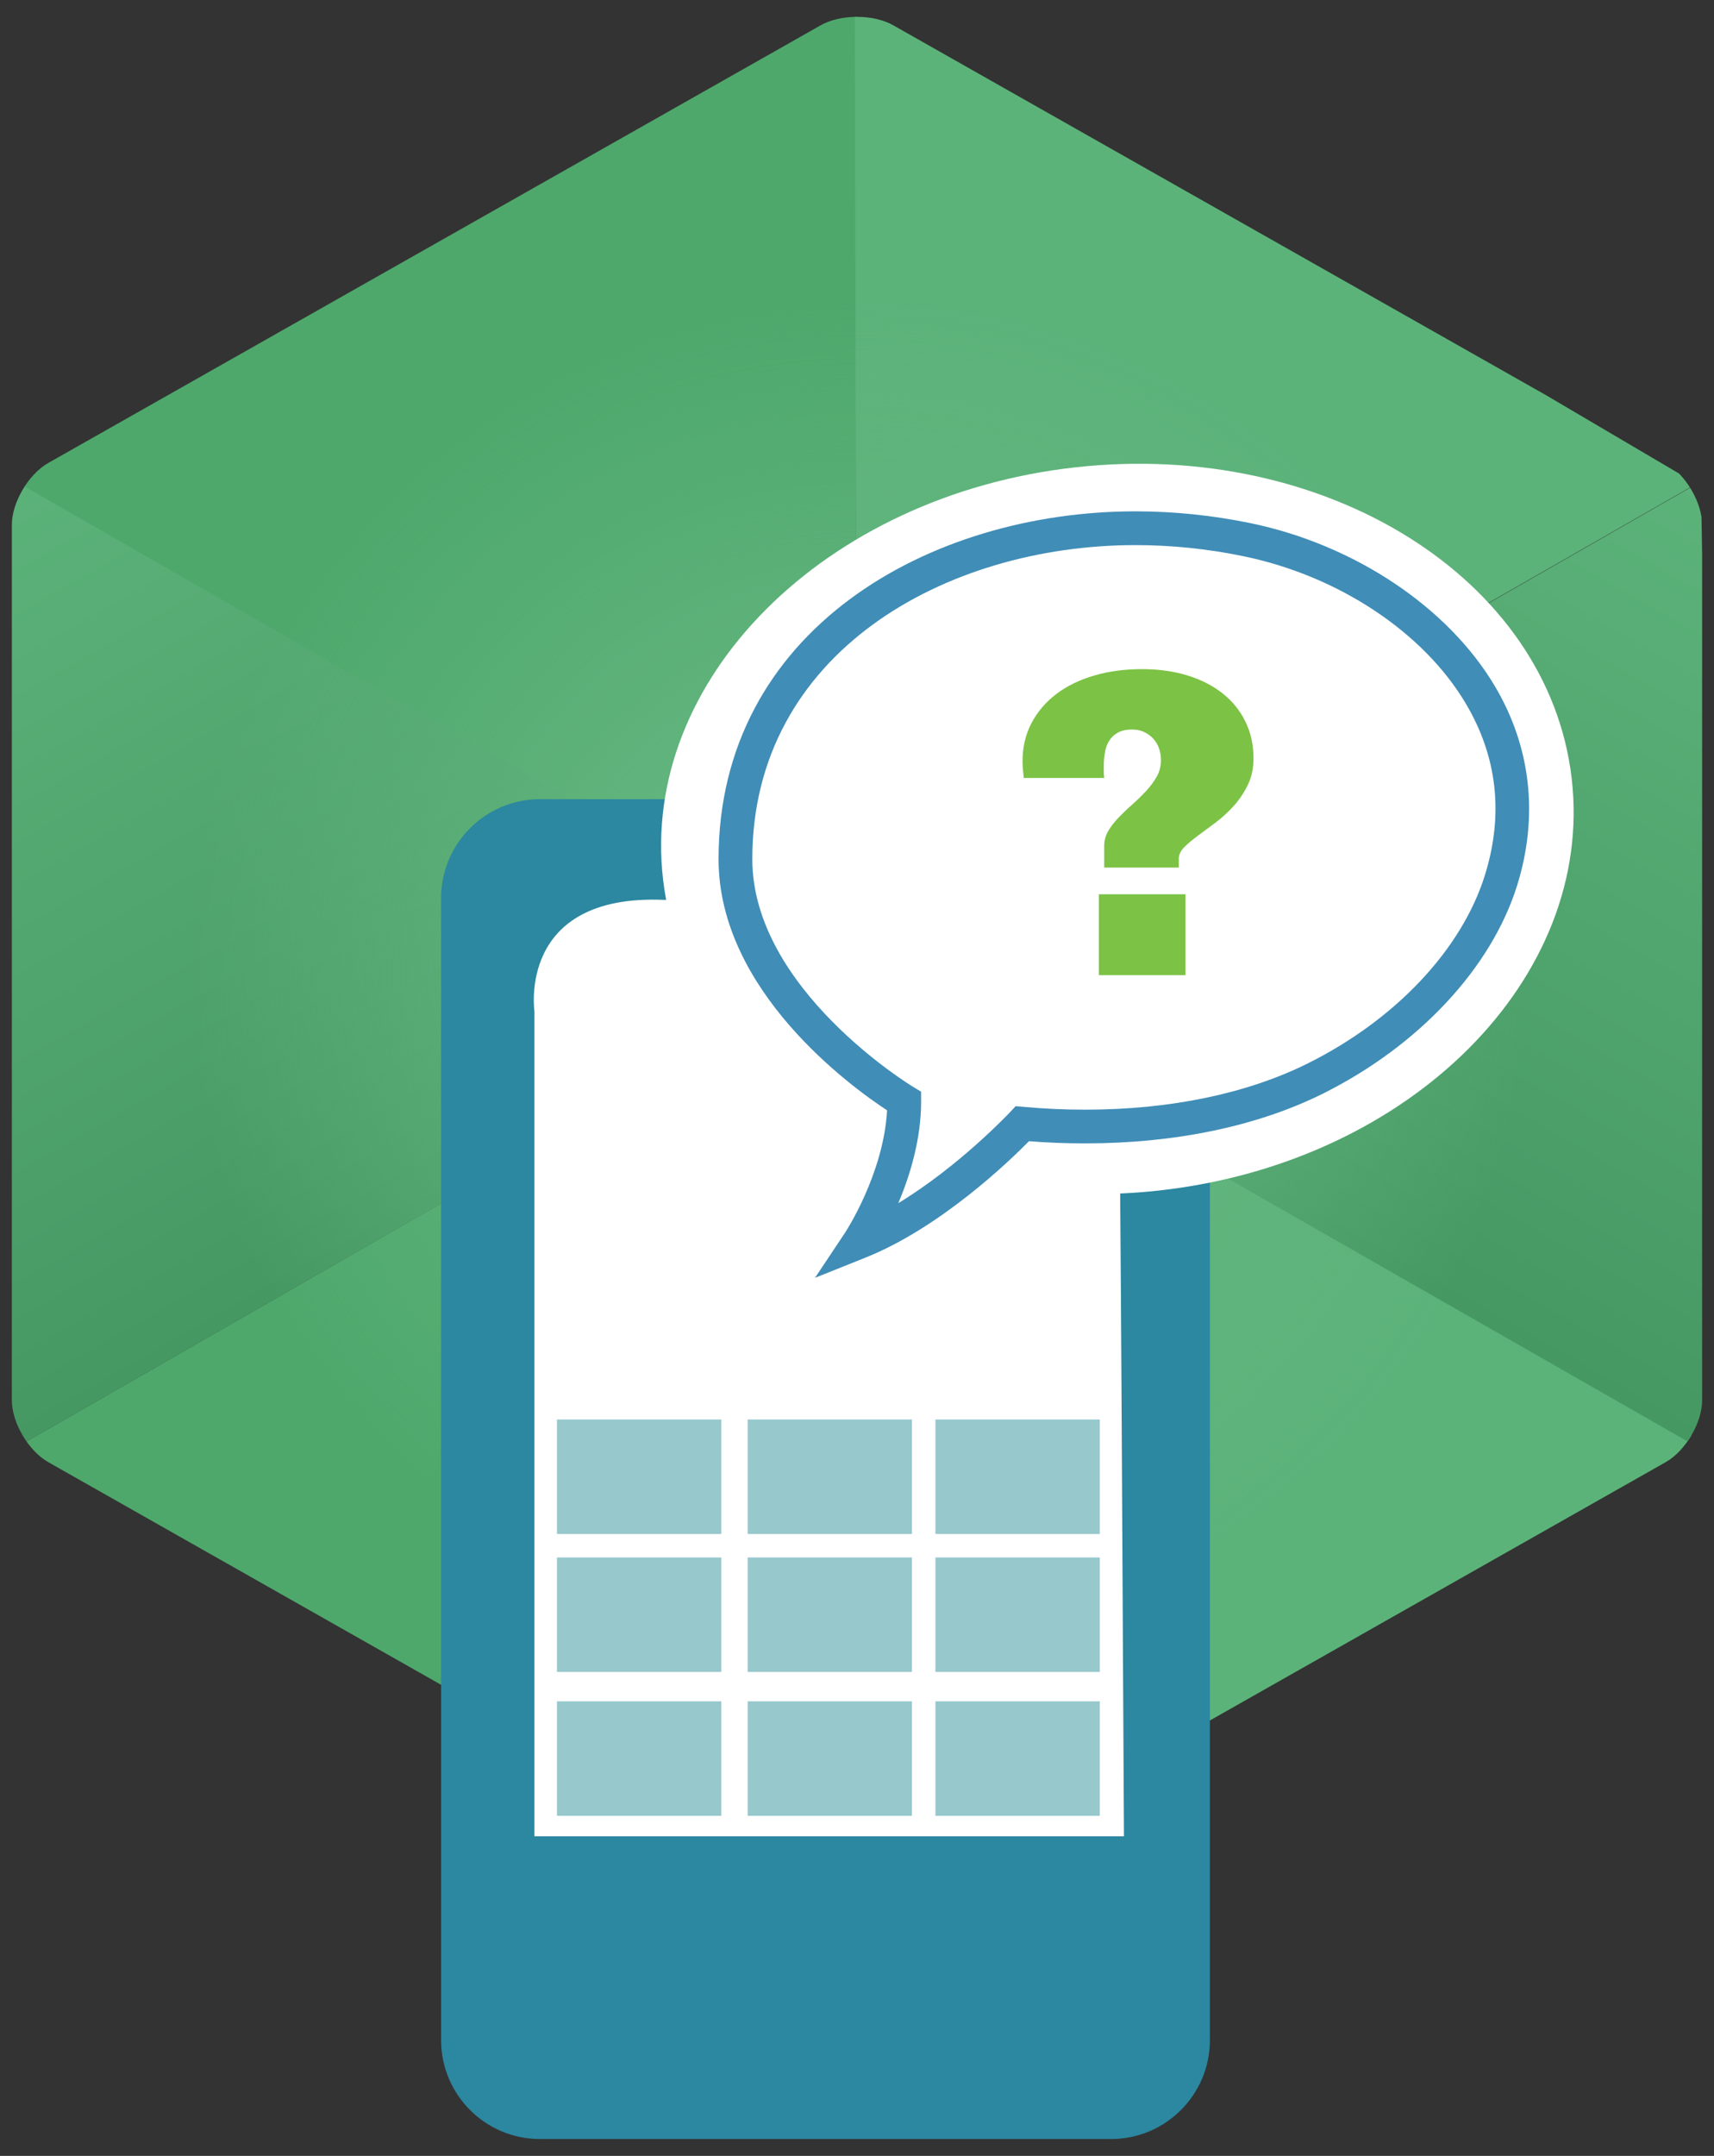 <?xml version="1.0" encoding="utf-8"?>
<!-- Generator: Adobe Illustrator 16.0.0, SVG Export Plug-In . SVG Version: 6.00 Build 0)  -->
<!DOCTYPE svg PUBLIC "-//W3C//DTD SVG 1.1//EN" "http://www.w3.org/Graphics/SVG/1.1/DTD/svg11.dtd">
<svg version="1.1" id="Layer_1" xmlns="http://www.w3.org/2000/svg" xmlns:xlink="http://www.w3.org/1999/xlink" x="0px" y="0px"
	 width="70px" height="88px" viewBox="0 0 70 88" enable-background="new 0 0 70 88" xml:space="preserve">
<rect x="0" y="0" width="70" height="88" fill="#333333" stroke="none"/>
<g>
	<g>
		<defs>
			<path id="SVGID_1_" d="M36.482,1.033C36.092,0.811,35.565,0.688,35,0.688c-0.564,0-1.092,0.123-1.484,0.345L1.967,18.9
				c-0.804,0.457-1.483,1.611-1.483,2.521v35.737c0,0.912,0.68,2.066,1.483,2.522l31.548,17.871c0.392,0.22,0.919,0.341,1.484,0.341
				c0.565,0,1.092-0.121,1.483-0.341l31.549-17.871c0.805-0.456,1.484-1.61,1.484-2.522V21.422c0-0.91-0.68-2.064-1.484-2.521
				L36.482,1.033"/>
		</defs>
		<clipPath id="SVGID_2_">
			<use xlink:href="#SVGID_1_"  overflow="visible"/>
		</clipPath>
		<g clip-path="url(#SVGID_2_)">
			<polygon fill="#4EA86C" points="34.942,39.416 -0.201,59.573 34.988,78.974 			"/>
		</g>
	</g>
	<g>
		<defs>
			<path id="SVGID_3_" d="M36.482,1.033C36.092,0.811,35.565,0.688,35,0.688c-0.564,0-1.092,0.123-1.484,0.345L1.967,18.9
				c-0.804,0.457-1.483,1.611-1.483,2.521v35.737c0,0.912,0.68,2.066,1.483,2.522l31.548,17.871c0.392,0.22,0.919,0.341,1.484,0.341
				c0.565,0,1.092-0.121,1.483-0.341l31.549-17.871c0.805-0.456,1.484-1.61,1.484-2.522V21.422c0-0.91-0.68-2.064-1.484-2.521
				L36.482,1.033"/>
		</defs>
		<clipPath id="SVGID_4_">
			<use xlink:href="#SVGID_3_"  overflow="visible"/>
		</clipPath>
		<g clip-path="url(#SVGID_4_)">
			<polygon fill="#4EA86C" points="34.942,39.37 34.974,-0.605 0.067,19.346 			"/>
		</g>
	</g>
	<g>
		<defs>
			<path id="SVGID_5_" d="M36.482,1.033C36.092,0.811,35.565,0.688,35,0.688c-0.564,0-1.092,0.123-1.484,0.345L1.967,18.9
				c-0.804,0.457-1.483,1.611-1.483,2.521v35.737c0,0.912,0.68,2.066,1.483,2.522l31.548,17.871c0.392,0.22,0.919,0.341,1.484,0.341
				c0.565,0,1.092-0.121,1.483-0.341l31.549-17.871c0.805-0.456,1.484-1.61,1.484-2.522V21.422c0-0.91-0.68-2.064-1.484-2.521
				L36.482,1.033"/>
		</defs>
		<clipPath id="SVGID_6_">
			<use xlink:href="#SVGID_5_"  overflow="visible"/>
		</clipPath>
		<g clip-path="url(#SVGID_6_)">
			<polygon fill="#5CB37A" points="34.988,39.37 34.912,-0.486 69.283,19.747 			"/>
		</g>
	</g>
	<g>
		<defs>
			<path id="SVGID_7_" d="M36.482,1.033C36.092,0.811,35.565,0.688,35,0.688c-0.564,0-1.092,0.123-1.484,0.345L1.967,18.9
				c-0.804,0.457-1.483,1.611-1.483,2.521v35.737c0,0.912,0.68,2.066,1.483,2.522l31.548,17.871c0.392,0.22,0.919,0.341,1.484,0.341
				c0.565,0,1.092-0.121,1.483-0.341l31.549-17.871c0.805-0.456,1.484-1.61,1.484-2.522V21.422c0-0.91-0.68-2.064-1.484-2.521
				L36.482,1.033"/>
		</defs>
		<clipPath id="SVGID_8_">
			<use xlink:href="#SVGID_7_"  overflow="visible"/>
		</clipPath>
		<g clip-path="url(#SVGID_8_)">
			<polygon fill="#5CB37A" points="34.942,79.063 34.854,39.37 70.178,59.216 			"/>
		</g>
	</g>
	<g>
		<defs>
			<path id="SVGID_9_" d="M36.482,1.033C36.092,0.811,35.565,0.688,35,0.688c-0.564,0-1.092,0.123-1.484,0.345L1.967,18.9
				c-0.804,0.457-1.483,1.611-1.483,2.521v35.737c0,0.912,0.68,2.066,1.483,2.522l31.548,17.871c0.392,0.22,0.919,0.341,1.484,0.341
				c0.565,0,1.092-0.121,1.483-0.341l31.549-17.871c0.805-0.456,1.484-1.61,1.484-2.522V21.422c0-0.91-0.68-2.064-1.484-2.521
				L36.482,1.033"/>
		</defs>
		<clipPath id="SVGID_10_">
			<use xlink:href="#SVGID_9_"  overflow="visible"/>
		</clipPath>
		
			<linearGradient id="SVGID_11_" gradientUnits="userSpaceOnUse" x1="244.558" y1="-175.02" x2="261.941" y2="-205.516" gradientTransform="matrix(1 0 0 -1 -244.5 -156)">
			<stop  offset="0" style="stop-color:#5CB37A"/>
			<stop  offset="1" style="stop-color:#469863"/>
		</linearGradient>
		<polygon clip-path="url(#SVGID_10_)" fill="url(#SVGID_11_)" points="35.032,39.37 -0.201,19.168 -0.201,59.573 		"/>
	</g>
	<g>
		<defs>
			<path id="SVGID_12_" d="M36.482,1.033C36.092,0.811,35.565,0.688,35,0.688c-0.564,0-1.092,0.123-1.484,0.345L1.967,18.9
				c-0.804,0.457-1.483,1.611-1.483,2.521v35.737c0,0.912,0.68,2.066,1.483,2.522l31.548,17.871c0.392,0.22,0.919,0.341,1.484,0.341
				c0.565,0,1.092-0.121,1.483-0.341l31.549-17.871c0.805-0.456,1.484-1.61,1.484-2.522V21.422c0-0.91-0.68-2.064-1.484-2.521
				L36.482,1.033"/>
		</defs>
		<clipPath id="SVGID_13_">
			<use xlink:href="#SVGID_12_"  overflow="visible"/>
		</clipPath>
		
			<linearGradient id="SVGID_14_" gradientUnits="userSpaceOnUse" x1="-1102.317" y1="-175.685" x2="-1085.325" y2="-205.494" gradientTransform="matrix(-1 0 0 -1 -1032.802 -156)">
			<stop  offset="0" style="stop-color:#5CB37A"/>
			<stop  offset="1" style="stop-color:#469863"/>
		</linearGradient>
		<polygon clip-path="url(#SVGID_13_)" fill="url(#SVGID_14_)" points="34.942,39.416 69.465,19.657 70.131,59.53 		"/>
	</g>
	<g>
		<defs>
			<path id="SVGID_15_" d="M36.482,1.033C36.092,0.811,35.565,0.688,35,0.688c-0.564,0-1.092,0.123-1.484,0.345L1.967,18.9
				c-0.804,0.457-1.483,1.611-1.483,2.521v35.737c0,0.912,0.68,2.066,1.483,2.522l31.548,17.871c0.392,0.22,0.919,0.341,1.484,0.341
				c0.565,0,1.092-0.121,1.483-0.341l31.549-17.871c0.805-0.456,1.484-1.61,1.484-2.522V21.422c0-0.91-0.68-2.064-1.484-2.521
				L36.482,1.033"/>
		</defs>
		<clipPath id="SVGID_16_">
			<use xlink:href="#SVGID_15_"  overflow="visible"/>
		</clipPath>
		
			<radialGradient id="SVGID_17_" cx="279.57" cy="-195.696" r="30.093" gradientTransform="matrix(1 0 0 -1 -244.5 -156)" gradientUnits="userSpaceOnUse">
			<stop  offset="0.313" style="stop-color:#62B57E"/>
			<stop  offset="0.908" style="stop-color:#62B57E;stop-opacity:0"/>
			<stop  offset="1" style="stop-color:#3EB44A;stop-opacity:0"/>
		</radialGradient>
		<circle clip-path="url(#SVGID_16_)" fill="url(#SVGID_17_)" cx="35.07" cy="39.697" r="30.093"/>
	</g>
</g>
<rect x="20.079" y="34.674" fill="#FFFFFF" width="27.358" height="45.436"/>
<path fill="#2C87A0" d="M45.373,32.622H22.052c-2.229,0-4.037,1.808-4.037,4.037v46.617c0,2.228,1.808,4.036,4.037,4.036h23.321
	c2.23,0,4.039-1.809,4.039-4.036V36.658C49.412,34.427,47.604,32.622,45.373,32.622z M21.827,74.958V41.283
	c0,0-0.718-4.792,5.273-4.553c5.991,0.24,13.781,0,13.781,0s4.674,0.12,4.793,5.512c0.098,4.332,0.191,27.25,0.229,32.713H21.827
	V74.958z"/>
<rect x="22.746" y="57.941" fill="#96C8CC" width="6.71" height="4.674"/>
<rect x="30.535" y="57.941" fill="#96C8CC" width="6.709" height="4.674"/>
<rect x="38.203" y="57.941" fill="#96C8CC" width="6.713" height="4.674"/>
<rect x="22.746" y="63.573" fill="#96C8CC" width="6.71" height="4.673"/>
<rect x="30.535" y="63.573" fill="#96C8CC" width="6.709" height="4.673"/>
<rect x="38.203" y="63.573" fill="#96C8CC" width="6.713" height="4.673"/>
<rect x="22.746" y="69.445" fill="#96C8CC" width="6.71" height="4.673"/>
<rect x="30.535" y="69.445" fill="#96C8CC" width="6.709" height="4.673"/>
<rect x="38.203" y="69.445" fill="#96C8CC" width="6.713" height="4.673"/>
<path fill="#FFFFFF" d="M47.363,48.592c-1.844,0.206-3.65,0.189-5.381-0.021c-6.017,6.216-12.47,4.976-11.191,4.012
	c3.125-2.356,3.789-4.657,3.592-6.461c-4.019-2.286-6.797-5.903-7.302-10.212c-0.956-8.149,6.578-15.686,16.824-16.833
	c10.244-1.146,19.326,4.533,20.281,12.683C65.145,39.912,57.611,47.446,47.363,48.592"/>
<path fill="#408DB7" d="M33.285,52.159l1.23-1.847c0.017-0.024,1.572-2.397,1.713-4.99c-1.456-0.955-6.882-4.872-6.882-10.253
	c0-9.321,8.566-14.197,17.025-14.197c1.566,0,3.143,0.162,4.689,0.48c4.258,0.878,8.092,3.439,10.006,6.682
	c1.463,2.482,1.771,5.283,0.896,8.101c-1.055,3.383-4.029,6.563-7.951,8.514c-2.666,1.322-6.02,2.022-9.689,2.022
	c-0.76,0.001-1.531-0.028-2.299-0.089c-0.82,0.833-3.629,3.534-6.678,4.752L33.285,52.159z M46.371,22.25
	c-7.775,0-15.647,4.404-15.647,12.819c0,5.298,6.491,9.249,6.559,9.289l0.334,0.202l0.002,0.391c0,1.56-0.459,3.043-0.932,4.16
	c2.502-1.52,4.537-3.686,4.562-3.713l0.23-0.245l0.336,0.028c0.832,0.077,1.678,0.114,2.504,0.114c3.459,0,6.598-0.651,9.076-1.881
	c3.596-1.785,6.303-4.659,7.248-7.689c0.77-2.469,0.512-4.821-0.77-6.99c-1.721-2.919-5.203-5.23-9.094-6.032
	C49.328,22.403,47.844,22.25,46.371,22.25z"/>
<g>
	<path fill="#7CC245" d="M48.486,27.568c0.561,0.172,1.041,0.416,1.441,0.732c0.402,0.316,0.713,0.7,0.932,1.149
		c0.223,0.45,0.334,0.951,0.334,1.502c0,0.406-0.076,0.767-0.229,1.081c-0.152,0.314-0.34,0.597-0.566,0.85
		c-0.225,0.251-0.471,0.478-0.73,0.676c-0.262,0.196-0.506,0.377-0.732,0.543s-0.416,0.324-0.568,0.475
		c-0.148,0.15-0.225,0.305-0.225,0.461v0.375h-3.047v-0.888c0-0.214,0.053-0.418,0.168-0.61c0.111-0.191,0.258-0.376,0.432-0.556
		c0.174-0.18,0.359-0.357,0.559-0.531c0.195-0.174,0.381-0.356,0.557-0.544c0.172-0.189,0.318-0.385,0.432-0.587
		c0.113-0.204,0.17-0.428,0.17-0.673c0-0.161-0.025-0.318-0.078-0.47c-0.051-0.152-0.131-0.284-0.232-0.397
		c-0.102-0.112-0.223-0.204-0.369-0.273c-0.145-0.071-0.311-0.105-0.498-0.105c-0.244,0-0.439,0.043-0.592,0.131
		c-0.15,0.086-0.27,0.199-0.354,0.339c-0.084,0.14-0.141,0.299-0.168,0.48c-0.029,0.179-0.045,0.362-0.045,0.548
		c0,0.082,0,0.161,0,0.239c0,0.079,0.008,0.159,0.02,0.241h-3.287c-0.012-0.117-0.023-0.227-0.033-0.335
		c-0.012-0.107-0.018-0.219-0.018-0.335c0-0.583,0.121-1.104,0.365-1.569c0.244-0.463,0.582-0.859,1.014-1.188
		c0.434-0.328,0.947-0.58,1.545-0.754c0.594-0.175,1.242-0.262,1.947-0.262C47.307,27.311,47.926,27.397,48.486,27.568z
		 M48.412,39.804h-3.535v-3.302h3.535V39.804z"/>
</g>
</svg>
